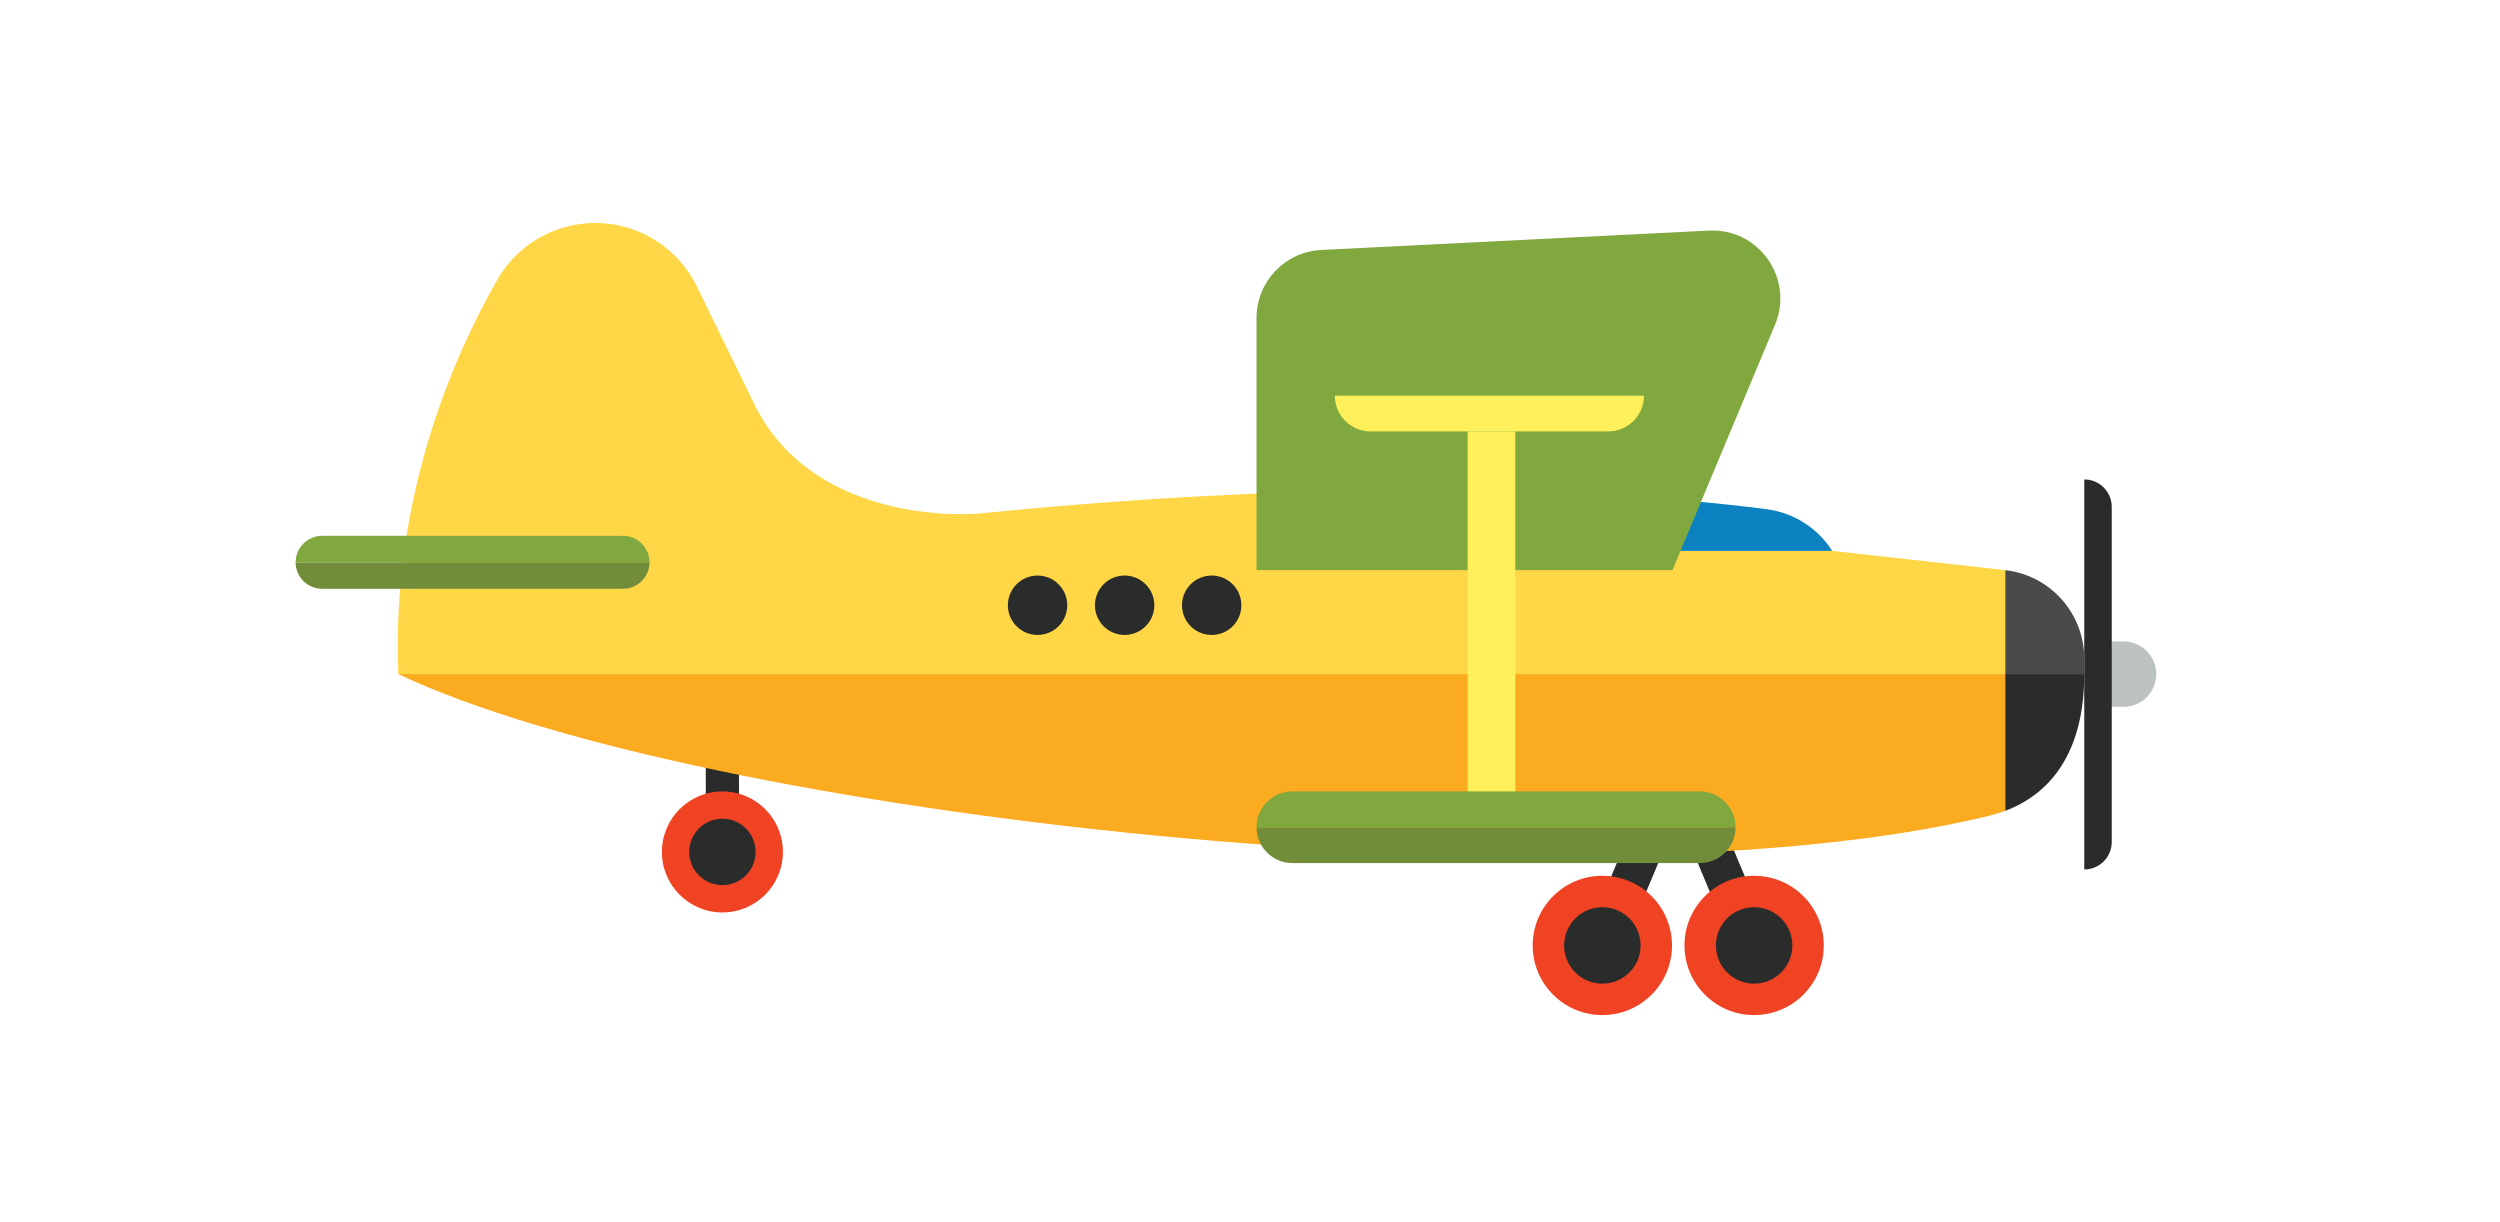 <?xml version="1.0" encoding="utf-8"?>
<!-- Generator: Adobe Illustrator 16.0.3, SVG Export Plug-In . SVG Version: 6.00 Build 0)  -->
<!DOCTYPE svg PUBLIC "-//W3C//DTD SVG 1.1//EN" "http://www.w3.org/Graphics/SVG/1.1/DTD/svg11.dtd">
<svg version="1.1" id="Calque_1" xmlns="http://www.w3.org/2000/svg" xmlns:xlink="http://www.w3.org/1999/xlink" x="0px" y="0px"
	 width="595.28px" height="291px" viewBox="0 0 595.28 291" enable-background="new 0 0 595.28 291" xml:space="preserve">
<g>
	<g>
		<rect x="168.058" y="179.542" fill="#2A2B2B" width="7.909" height="15.404"/>
		<circle fill="#EF4323" cx="172.013" cy="202.854" r="14.41"/>
		<path fill="#2A2B2B" d="M179.921,202.855c0,4.365-3.54,7.906-7.907,7.906c-4.368,0-7.909-3.541-7.909-7.906
			c0-4.37,3.541-7.909,7.909-7.909C176.381,194.946,179.921,198.485,179.921,202.855z"/>
	</g>
	<g>
		
			<rect x="404.92" y="193.925" transform="matrix(0.922 -0.386 0.386 0.922 -47.61 174.2)" fill="#2A2B2B" width="9.103" height="23.183"/>
		<circle fill="#EF4323" cx="417.681" cy="225.118" r="16.585"/>
		<path fill="#2A2B2B" d="M426.077,221.604c1.94,4.634-0.241,9.969-4.881,11.91c-4.636,1.942-9.972-0.244-11.911-4.877
			c-1.943-4.642,0.242-9.976,4.878-11.916C418.803,214.778,424.133,216.963,426.077,221.604z"/>
	</g>
	<g>
		
			<rect x="385.196" y="193.925" transform="matrix(-0.922 -0.387 0.387 -0.922 669.783 545.691)" fill="#2A2B2B" width="9.102" height="23.183"/>
		<circle fill="#EF4323" cx="381.538" cy="225.118" r="16.586"/>
		<path fill="#2A2B2B" d="M373.141,221.604c-1.941,4.634,0.242,9.969,4.881,11.91c4.637,1.942,9.972-0.244,11.912-4.877
			c1.943-4.642-0.242-9.976-4.88-11.916C380.416,214.778,375.084,216.963,373.141,221.604z"/>
	</g>
	<path fill="#BCC1C1" d="M496.289,168.303h9.355c4.301,0,7.789-3.488,7.789-7.792c0-4.302-3.488-7.789-7.789-7.789h-9.355V168.303z"
		/>
	<path fill="#2A2B2B" d="M502.83,200.492V120.7c0-3.612-2.928-6.539-6.541-6.539v92.872
		C499.902,207.033,502.83,204.105,502.83,200.492z"/>
	<g>
		<path fill="#FFD646" d="M477.484,135.759v24.752H94.847c-1.693-41.518,12.764-74.967,23.527-93.838
			c5.828-10.204,17.604-15.458,29.087-12.965c8.043,1.749,14.845,7.096,18.459,14.497l13.644,27.942
			c13.03,26.701,46.025,26.901,54.334,26.06c76.741-7.695,132.651-5.882,164.899-3.24v12.202h37.477l41.131,4.575
			C477.432,135.745,477.458,135.745,477.484,135.759z"/>
	</g>
	<g>
		<path fill="#FBAB20" d="M477.484,160.511v32.556c-1.24,0.453-2.521,0.854-3.841,1.173
			c-96.253,23.501-306.937,0.308-378.797-33.729H477.484z"/>
	</g>
	<path fill="#0C82C1" d="M436.273,131.169h-37.477v-12.202c9.242,0.759,16.551,1.586,21.845,2.28
		C427.071,122.075,432.793,125.702,436.273,131.169z"/>
	<path fill="#494A4A" d="M496.289,156.844v3.667h-18.805v-24.752C488.195,136.972,496.289,146.054,496.289,156.844z"/>
	<path fill="#2A2B2B" d="M496.289,160.511c0,17.859-7.402,28.262-18.805,32.556v-32.556H496.289z"/>
	<g>
		<path fill="#718D3A" d="M154.659,133.894c0,3.486-2.827,6.305-6.306,6.305H76.697c-3.477,0-6.304-2.819-6.304-6.305H154.659z"/>
		<path fill="#81A83F" d="M154.659,133.894H70.393c0-3.47,2.826-6.307,6.304-6.307h71.656
			C151.832,127.586,154.659,130.415,154.659,133.894z"/>
	</g>
	<g>
		<path fill="#81A83F" d="M406.905,54.905l-92.324,4.616c-8.617,0.43-15.385,7.544-15.385,16.175v60.063h99.035l24.426-58.433
			C427.252,66.333,418.805,54.309,406.905,54.905L406.905,54.905z"/>
	</g>
	<rect x="349.472" y="102.729" fill="#FEF05A" width="11.341" height="86.388"/>
	<path fill="#FEF05A" d="M326.354,102.729h56.586c4.702,0,8.516-3.812,8.516-8.515h-73.617
		C317.838,98.917,321.651,102.729,326.354,102.729z"/>
	<circle fill="#2A2B2B" cx="247.056" cy="144.117" r="7.071"/>
	<circle fill="#2A2B2B" cx="267.786" cy="144.117" r="7.072"/>
	<circle fill="#2A2B2B" cx="288.516" cy="144.117" r="7.072"/>
	<g>
		<path fill="#718D3A" d="M413.266,196.976c0,4.72-3.826,8.534-8.533,8.534h-97.001c-4.707,0-8.535-3.814-8.535-8.534H413.266z"/>
		<path fill="#81A83F" d="M413.266,196.976H299.196c0-4.698,3.826-8.537,8.535-8.537h97.001
			C409.439,188.439,413.266,192.267,413.266,196.976z"/>
	</g>
</g>
</svg>
